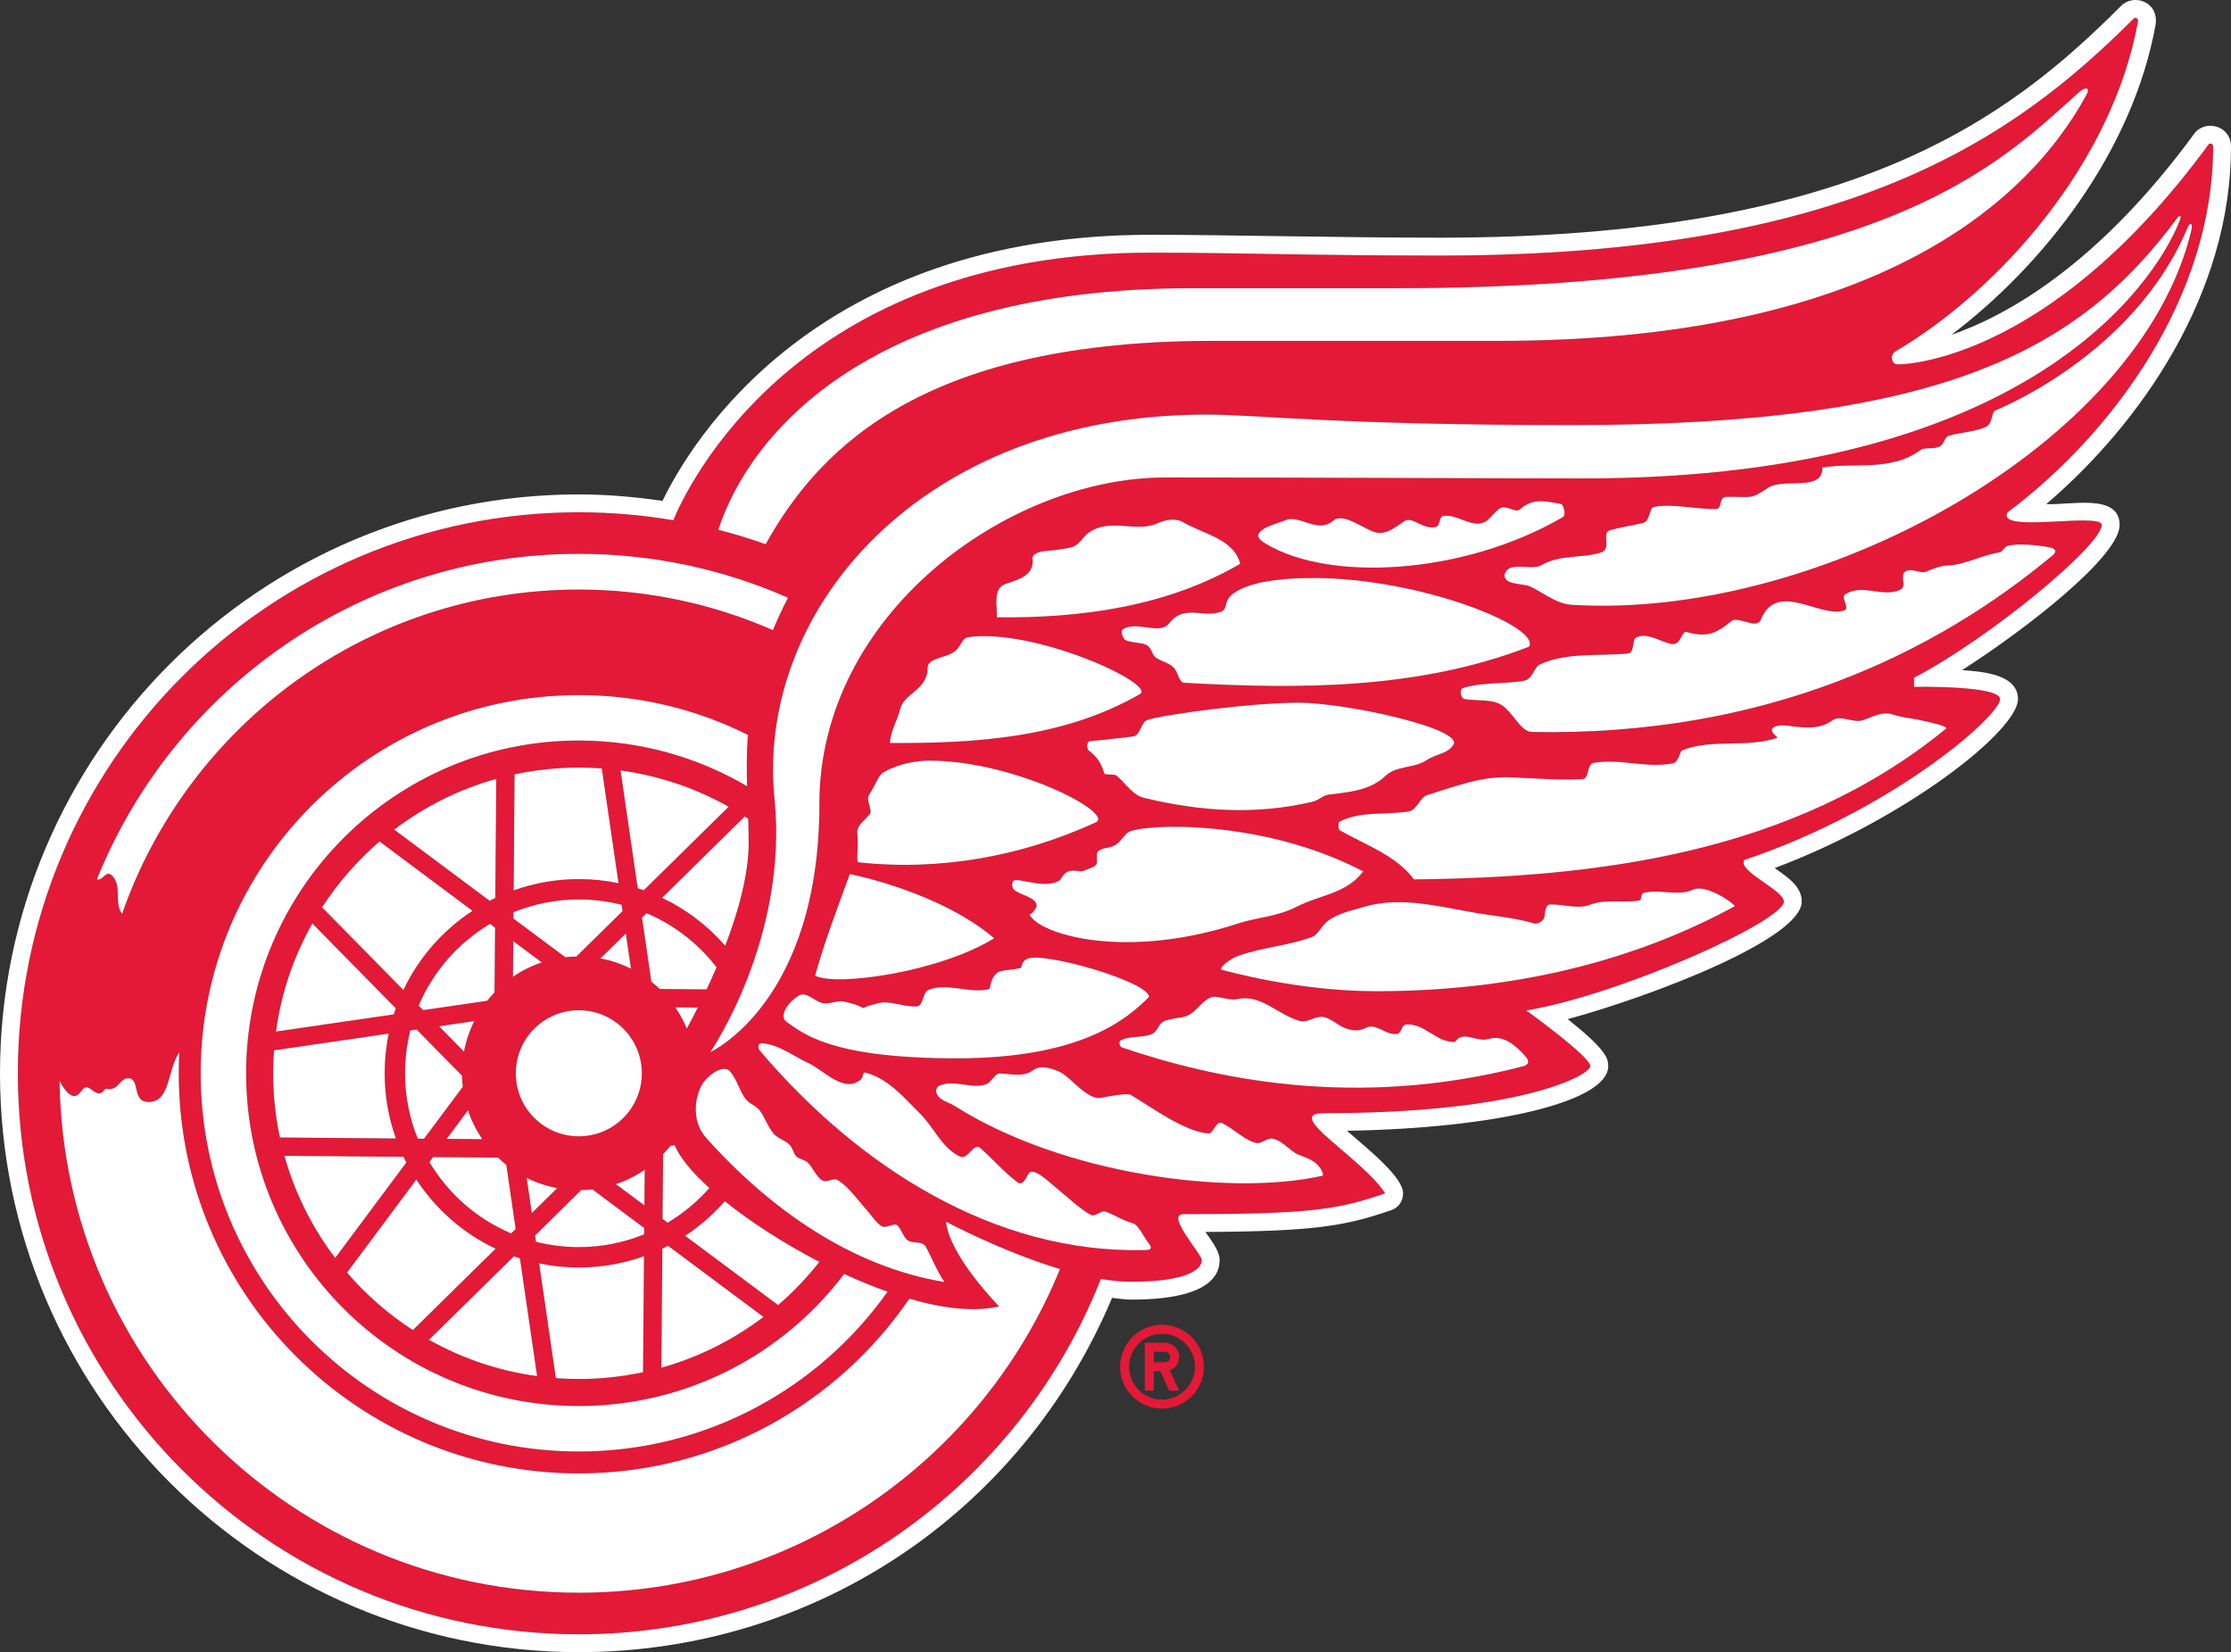 <?xml version="1.0" encoding="UTF-8"?><svg id="b" xmlns="http://www.w3.org/2000/svg" viewBox="0 0 239.93 177.661"><rect x="0" y="0" width="239.93" height="177.661" fill="#333333" stroke="none"/><defs><style>.d{fill:#e31937;}.e{fill:#fff;}</style></defs><g id="c"><g><g><path class="d" d="M215.909,55.09c11.33-8.487,22.098-23.145,22.098-39.323,0-.34-.337-.393-.478-.251-17.509,23.903-33.432,23.669-33.432,23.669-.695,0-.857-.978-.306-1.361,11.302-6.649,23.427-20.364,26.149-35.585,.04-.204-.267-.451-.479-.238-12.861,12.859-30.533,25.481-74.619,25.481-14.116,0-21.486-.312-31.064-.312-38.228,0-49.983,25.409-51.371,28.774-3.304-.56-6.7-.857-10.16-.857C28.932,55.086,1.921,82.094,1.921,115.414c0,33.315,27.011,60.325,60.327,60.325,25.51,0,47.322-15.836,56.145-38.211,1.125,.193,2.216,.303,3.23,.303,6.149,0,7.624-1.372,7.624-2.326,0-.646-3.932-4.942-1.98-4.942,13.632,0,16.697-.509,21.7-2.238-2.397-3.758-11.097-8.622-6.619-8.622,21.602,0,28.686-4.171,28.686-5.054,0-1.033-6.89-5.993-6.89-5.993,9.953-1.642,27.698-9.578,27.698-11.711,0-1.234-5.062-3.306-4.248-4.477,15.775-5.248,27.499-15.443,27.499-17.297,0-1.486-9.249-1.312-9.249-1.312v-.983c8.003-4.158,20.183-14.213,20.183-16.425,0-1.408-11.432,.954-10.118-1.361Zm19.763-30.345c-5.437,22.971-39.943,41.934-66.621,40.292-1.634-.102-2.891-1.184-4.415-1.936-.65-.323-1.761-.226-2.427-.6-.735-.414-.39-1.355,.509-1.52,1.057-.193,2.25,.247,3.066-.221,2.07-1.174,4.337-.696,6.39-1.351,1.208-.384,.028-2.091,.934-2.375,1.166-.371,2.445-.503,3.664-.829,.592-.158,.69-1.568,.991-1.657,1.672-.485,4.561,.225,6.799,.184,.704-.015,.233-1.301,1.103-1.312,2.812-.026,2.559,.319,4.443-.945,1.73-1.162,5.939,.469,5.885-2.201,3.544-.586,7.335,.463,10.527-1.875,.518-.38,1.473-.007,2.181-.456,.417-.263,.39-.931,.89-1.087,1.331-.403,2.742-.387,3.988-.959,.722-.333,.6-1.584,.978-1.757,0,0,14.907-5.854,20.692-19.636,.19-.516,.612-.685,.423,.238ZM93.492,85.422c.593-.885,.997-2.078,1.511-2.37,0,0,2.015-1.259,4.976-1.259,9.111,0,20.066,5.702,17.832,6.653-8.027,3.683-16.836,5.228-25.512,4.278-.251-.024,.062-1.876-.099-3.082-.115-.833,.69-1.314,1.344-2.104,.354-.426-.49-1.458-.052-2.116Zm29.047-10.754c-8.157,4.686-17.632,5.279-26.836,5.229,.098-1.397,.793-2.372,1.115-3.678,.404-1.657,2.969-2.075,2.937-4.379-.016-1.261,2.473-1.016,3.262-2.125,.312-.442,.627-1.121,1.052-1.193,7.233-1.045,20.605,5.175,18.471,6.146Zm-14.414-11.866c1.384-.488,3.132-.88,2.922-2.758-.049-.44,.677-.701,1.06-.755,1.062-.132,2.103-.174,3.141-.445,.831-.216,1.172-1.086,1.819-1.553,2.26-1.627,5.084-.025,7.275-.968,1.008-.436,2.037-.671,2.914-.157,2.211,1.292,5.451,1.792,6.118,4.463-7.869,4.601-17.196,5.863-26.17,5.753,.041-1.32-.434-3.107,.921-3.58Zm-1.208,38.089c-5.808,3.612-16.96,5.224-19.264,4.024,1.04-3.714,2.411-7.311,3.736-10.926,0,0,9.56,1.835,15.527,6.901Zm-18.43,6.974c.877,.149,1.567-.34,2.283-.166,.962,.232,1.352,.324,2.094,.704,.479-.302,1.204-.407,1.442-.486,1.346-.429,2.896,.41,4.307,.304,.692-.053,.648-1.506,1.175-1.748,1.944-.888,4.497,.41,6.555-.103,.241-.064,.06-1.141,.962-1.801,.38-.279,1.991-.303,2.515-.508,.064-.212,.118-.691,.599-.929,1.558-.907,13.156,2.435,13.156,4.067-2.492,2.53-7.51,6.607-20.7,6.607-13.54,0-16.474-2.688-18.245-3.889-.989-.668,.259-2.311,1.351-2.891,.777-.41,1.69,.695,2.509,.838Zm22.235-9.524c.289-.037,.741-.706,.758-.902,.075-.956-1.819-1.156-2.474-1.804-.164-.165-.299-.986,.223-.995,1.006-.016,3.134,.851,4.603,.103,.391-.199,.414-.763,1.018-1.018,.606-.255,1.414,.089,1.8-.121,.379-.205,.981-.273,1.257-.659,.208-.291-.12-1.077,.178-1.376,.498-.497,1.194-.261,1.947-.75,.487-.314,.935-1.11,1.323-1.334,1.557-.903,14.321-1.493,25.25,4.217-1.786,2.417-4.719,2.537-7.154,3.805-1.97,1.024-4.087,1.127-6.135,1.744-12.265,4.066-21.588,1.23-22.593-.91Zm30.416-12.119c-6.191,1.435-12.034,1.038-18.084-.417-1.251-.303-1.964-1.529-2.96-2.39-.23-.194-1.268-.092-1.31-.208-.418-1.235-.729-1.734-1.726-2.536-.16-.13-.284-.936,.218-.978,1.54-.132,3.048-.315,4.579-.502,.79-.1,.83-1.48,1.505-1.76,1.63-.573,11.142-1.866,16.288-1.866,5.185,0,17.952,2.839,16.632,4.557-.598,.949-1.879,.958-2.881,1.634-1.321,.891-3.22,.549-4.408,1.687-1.684,1.601-3.941,1.73-6.113,2.012-.593,.075-1.077,.612-1.74,.768Zm-13.796-12.8c-.517-.028-.638-.997-.99-1.483-.46-.634-1.486-.812-2.033-1.214-.449-.327-.402-.886-.88-1.276-.451-.375-1.65-.28-2.376-.6-.273-.117-.624-1-.275-1.201,1.552-.904,3.942,.669,4.93-.607,1.631-2.113,3.731-.539,5.627-1.272,.582-.222,.448-.979,.715-1.302,0,0,.833-2.312,9.136-2.312,11.633,0,24.578,5.281,23.239,7.391-11.829,4.584-24.623,4.585-37.092,3.877Zm10.989-17.512c1.429-.556,3.41,1.505,5.042,.086,.938-.817,2.744,.476,4.12,1.1,1.426,.643,2.414-.325,3.596-1.087,.772-.5,1.965,.987,3.327,.664,.467-.108,.353-1.145,.817-1.196,1.588-.185,2.984,1.309,4.421,.671,.527-.237,1.092-1.143,1.66-1.483,.7-.425,1.646,.561,2.154,.104,1.498-1.347,3.003-.787,4.392-.576,.292,.045,.581,1.194,.228,1.414-10.66,6.196-25.097,7.028-32.006,2.842-2.224-1.29,1.033-2.067,2.249-2.537ZM234.107,23.506c.169-.314,.608-.453,.301,.225-1.727,4.525-13.874,27.717-64.072,27.717-9.464,0-28.559-.101-45.01-.101-17.014,0-37.203,14.769-37.203,35.062,0,21.411-11.733,26.727-11.733,26.727,0,0,8.41-12.214,6.903-27.253-2.031-20.18,15.681-41.301,46.438-41.301,5.729,0,13.824,1.13,39.403,1.13,39.817,0,54.495-8.072,64.973-22.205ZM73.681,132.887c1.589-1.042,3.022-2.295,4.274-3.715,2.789,2.249,6.364,4.559,10.161,6.521-1.328,1.687-2.811,3.247-4.436,4.644l-10-7.451Zm8.422,8.726c-3.242,2.461-6.956,4.336-10.979,5.46l.106-12.803c.205-.101,.407-.204,.608-.309l10.265,7.651Zm-10.305-10.133l-.543-.403,.058-6.966c.276-.286,.541-.585,.786-.899l.457-.065c.546,1.323,1.877,2.919,3.73,4.603-1.287,1.464-2.802,2.728-4.488,3.73Zm.829-23.154l2.418,.022c-.482,.955-.897,1.727-1.184,2.256-.337-.805-.749-1.568-1.234-2.278Zm-1.678-1.978c-.289-.278-.591-.539-.901-.787l-1.005-6.891,.484-.478c2.987,1.265,5.58,3.286,7.53,5.823-.357,.835-.715,1.635-1.062,2.373l-5.046-.041Zm-8.701,27.757c-1.592,0-3.134-.2-4.607-.573l-.098-.675,4.964-4.884c.405-.007,.8-.034,1.194-.079l5.58,4.162-.004,.676c-2.171,.882-4.542,1.373-7.029,1.373Zm7.011,.982l-.103,12.471c-2.229,.476-4.538,.73-6.907,.73-.832,0-1.653-.033-2.47-.093l-1.795-12.338c1.375,.289,2.802,.44,4.265,.44,2.461,0,4.816-.43,7.011-1.209Zm-7.011-38.367c1.59,0,3.131,.202,4.606,.576l.099,.674-4.966,4.883c-.401,.008-.801,.035-1.193,.079l-5.579-4.16,.002-.678c2.174-.88,4.544-1.374,7.031-1.374Zm-7.01-.98l.103-12.47c2.228-.479,4.535-.73,6.906-.73,.83,0,1.655,.031,2.471,.089l1.799,12.34c-1.38-.287-2.806-.439-4.27-.439-2.459,0-4.817,.428-7.01,1.209Zm.232,19.674c0-3.743,3.033-6.779,6.777-6.779s6.778,3.036,6.778,6.779c0,3.744-3.034,6.777-6.778,6.777s-6.777-3.033-6.777-6.777Zm4.45,12.347l-2.728,2.685-.555-3.787c1.02,.511,2.124,.886,3.282,1.102Zm4.654-24.696l2.731-2.684,.553,3.786c-1.022-.512-2.125-.888-3.283-1.103Zm4.009-7.554l-1.848-12.665c4.175,.569,8.099,1.923,11.622,3.907l-9.128,8.977c-.214-.076-.432-.148-.646-.22Zm-10.32,7.983c-1.111,.372-2.153,.891-3.103,1.541l.033-3.826,3.069,2.285Zm-2.809,28.662l-.486,.476c-3.683-1.556-6.76-4.266-8.785-7.669l.4-.539,6.967,.056c.286,.276,.585,.536,.899,.786l1.005,6.891Zm-5.128-12.759c.376,1.111,.895,2.156,1.544,3.103l-3.831-.033,2.287-3.069Zm-.428-6.311l-2.685-2.732,3.788-.551c-.512,1.023-.887,2.123-1.103,3.283Zm-4.395-4.467l-.478-.486c1.56-3.684,4.268-6.759,7.673-8.787l.542,.404-.058,6.963c-.277,.287-.542,.589-.788,.901l-6.891,1.005Zm4.183,7.053c.009,.403,.036,.801,.08,1.192l-4.163,5.583-.677-.007c-.88-2.172-1.37-4.54-1.37-7.027,0-1.59,.2-3.133,.573-4.609l.672-.096,4.885,4.964Zm3.578-19.115c-.204,.098-.406,.205-.609,.307l-10.26-7.651c3.239-2.463,6.953-4.336,10.976-5.46l-.106,12.805Zm-2.454,1.387c-3.191,2.093-5.778,5.037-7.432,8.513l-8.744-8.889c1.714-2.648,3.8-5.032,6.18-7.08l9.996,7.456Zm-8.248,10.486c-.073,.218-.149,.433-.217,.648l-12.666,1.845c.568-4.173,1.922-8.099,3.908-11.622l8.975,9.129Zm-.761,2.714c-.287,1.38-.435,2.806-.435,4.269,0,2.459,.424,4.818,1.207,7.008l-12.473-.103c-.474-2.226-.728-4.535-.728-6.904,0-.83,.031-1.655,.094-2.471l12.335-1.799Zm1.587,13.25c.1,.206,.204,.408,.31,.611l-7.649,10.261c-2.465-3.239-4.338-6.953-5.461-10.98l12.801,.108Zm1.385,2.452c2.098,3.195,5.043,5.782,8.519,7.433l-8.893,8.745c-2.643-1.714-5.03-3.797-7.078-6.177l7.452-10.001Zm10.492,8.248c.216,.078,.43,.149,.648,.221l1.847,12.664c-4.175-.568-8.1-1.923-11.624-3.905l9.129-8.979Zm10.968-7.762c1.11-.373,2.15-.894,3.101-1.539l-.032,3.825-3.069-2.286Zm4.968-30.787l8.892-8.744c.127,.081,.248,.168,.37,.251,.029,.859,.051,1.711,.051,2.561,0,3.459-1.143,7.5-2.521,11.09-1.875-2.154-4.183-3.919-6.792-5.158Zm9.14-12.003c-5.309-3.117-11.491-4.911-18.094-4.911-19.76,0-35.779,16.02-35.779,35.782,0,19.759,16.02,35.779,35.779,35.779,11.653,0,22.003-5.569,28.536-14.196,1.555,.716,3.123,1.36,4.669,1.903-7.367,10.396-19.493,17.185-33.205,17.185-22.461,0-40.669-18.209-40.669-40.671s18.208-40.671,40.669-40.671c6.533,0,12.708,1.543,18.18,4.282-.142,1.92-.137,3.745-.086,5.518Zm-4.387,37.834c-1.379-1.537-1.429-3.812-.53-5.603,.554-1.095,2.35-2.392,3.07-1.579,.72,.806,1.062,2.14,1.649,2.934,.467,.634,1.186,.714,1.676,1.438,.49,.725,.959,2.037,1.597,2.556,.468,.383,1.105,.552,1.53,1.026,.328,.362,.394,.913,.704,1.213,.31,.289,.856,.333,1.201,.637,.595,.53,1.02,1.802,1.755,1.997,.411,.107,1.079-.329,1.422-.125,.633,.374,1.164,.89,1.659,1.453,.538,.6,1.033,1.251,1.572,1.85,.485,.543,.957,1.331,1.581,1.697,.439,.255,1.29-.401,1.643-.114,.458,.376,.68,1.349,1.15,1.632,.643,.379,1.576,.027,1.938,.683,.452,.821,1.241,2.708,1.994,3.791-10.062-1.655-18.849-7.927-25.612-15.485ZM128.222,30.991h21.976c52.067,0,64.817-13.387,73.368-21.055,.743-.662,1.224-.506,.832,.244-6.771,12.44-23.957,26.475-63.216,26.475h-30.731c-30.253,0-41.965,10.799-48.107,21.865-1.666-.59-3.365-1.11-5.096-1.552,3.399-10.396,16.412-25.978,50.975-25.978ZM62.248,59.557c8.006,0,15.619,1.688,22.501,4.724-.624,1.199-1.161,2.358-1.627,3.48-6.389-2.802-13.45-4.362-20.874-4.362-22.723,0-42.037,14.571-49.122,34.876-.928-1.283,.102-3.147-1.191-4.215-.539-.449-1.048,.784-1.509,.482,8.271-20.507,28.355-34.984,51.822-34.984Zm0,111.712c-30.576,0-55.414-24.571-55.846-55.048,.264,.513,.913,1.636,1.585,1.636,.651,0,.81-.941,1.304-.941,.44,0,.823,.651,1.374,.651,.434,0,.534-.495,.763-.495,.082,0,.19,.044,.316,.044,1.057,0,1.178-1.168,2.029-1.168,1.371,0,.333,2.548,2.204,2.548,2.36,0,1.976-3.331,3.306-5.35-.039,.751-.059,1.506-.059,2.268,0,23.762,19.263,43.024,43.024,43.024,14.768,0,27.797-7.445,35.543-18.783,3.639,1.053,7.033,1.45,9.657,.824,0,0-5.318-5.371-5.707-9.104,0,0,5.989,3.198,12.254,5.09-8.312,20.412-28.349,34.803-51.747,34.803Zm60.766-36.842c-16.109,.376-30.773-9.005-41.346-21.508-.148-.177-.168-.77,.226-.741,1.858,.127,3.307,1.334,4.959,2.096,1.796,.824,3.833,3.298,5.686,1.848,.38-.295,.155-.882,.562-.776,2.421,.644,4.105,2.677,5.866,4.429,1.509,1.509,2.301,3.635,4.263,4.589,.855,.41,1.496-1.524,2.163-.94,1.474,1.286,2.493,2.554,4.064,3.732,.654,.489,1.047-.995,1.312-1.117,.688-.322,2.283,1.277,3.082,1.919,1.005,.8,2.091,1.879,3.354,2.633,.627,.371,1.178-.526,1.762-.289,.938,.388,1.835,.954,2.86,1.24,.633,.177,1.196,1.525,1.699,2.141,.627,.776-.14,.734-.513,.745Zm18.397-9.428c.675,.514,1.022,1.369,.799,1.438-9.992,2.236-27.933-.15-39.552-7.518-.747-.457-1.883-.629-1.992-1.645-.014-.118,.208-.457,.257-.479,1.617-.81,3.448,.34,5.103-.191,.58-.184,.993-1.183,1.469-1.173,1.209,.016,2.522,.457,3.632-.366,.817-.61,2.014-.184,2.867,.214,1.136,.532,2.972,3.058,4.412,2.768,.397-.076,2.796-.558,3.197-.317,2.239,1.343,5.872,4.007,8.387,4.152,.487,.029,.816-1.446,1.442-1.118,1.515,.8,2.501,1.922,3.749,2.158,.41,.075,1.14-.56,1.608-.49,.919,.138,1.454,.818,2.465,1.528,.432,.302,1.461,.504,2.158,1.038Zm22.436-10.348c-18.315,4.75-33.644,1.218-43.117-1.991-.436-.123-.371-.689-.249-.757,1.017-.575,2.301-.256,3.388-.705,.579-.239,.705-1.019,1.211-1.328,.668-.404,2.156-.355,2.796-.742,.936-.558,1.2-1.228,2.128-1.777,.848-.502,1.902,.331,3.129,.072,2.476-.526,4.266,1.67,6.579,2.343,.928,.271,1.742-.546,2.559-.417,.934,.147,1.651,1.005,2.615,1.289,.746,.218,1.295,.246,2.069-.133,1.085-.525,2.157,.937,3.368,.653,.412-.097,.403-.954,.888-.994,1.96-.156,3.244,1.916,5.168,1.878,.2-.001,.359-.388,.594-.476,1.022-.393,1.972,.508,3.199,.143,1.507-.448,2.889,.737,3.896,1.902,.456,.53,.338,.866-.221,1.04Zm-15.843-8.06c-8.639,0-16.556-2.298-16.556-2.298-.554-.142,.925-1.231,1.7-1.505,2.565-.913,5.368-1.086,7.943-2.024,.54-.193,.974-1.013,1.374-1.427,1.052-1.068,2.872-1.412,4.247-1.824,4.208-1.257,8.639,.168,13.112,.827,1.787,.262,3.467,.451,5.225,.974,.227,.066,.972-.23,1.047-.73,.089-.587,.098-1.308,.638-1.325,1.418-.036,2.964,.534,4.257,.032,1.648-.644,3.475-.194,5.229-.443,.469-.065,.113-.731,.58-.843,1.791-.424,3.67,.408,5.288-.343,1.228-.572,3.959,1.107,4.49,1.779-9.273,5.059-21.949,9.149-38.574,9.149Zm58.605-29.134c1.041,.241,2.979,.644,2.657,.908-16.372,13.424-37.533,15.993-57.199,16.2-1.932-2.581-5.174-3.685-7.993-5.281-.172-.091-.162-.865-.007-.943,2.308-1.139,4.881-.696,7.407-1.08,.936-.144,1.195-1.524,2.066-1.788,2.924-.896,5.783-2.021,8.88-1.891,2.604,.107,5.147,.327,7.757,.199,.772-.037,.447-1.601,1.184-1.736,2.905-.533,5.647,.617,8.577,.029,.588-.118,.728-1.292,.972-1.39,3.191-1.293,6.903-.205,10.269-1.361-.342-.309-.866-.769-.504-1.058,.569-.441,1.566-.214,2.204-.149,1.339,.138,2.865,.312,4.169-.648,.868-.644,2.263,.319,3.285-.017,1.075-.351,2.085-.997,3.182-.635,1.236,.405,2.072,.405,3.095,.641Zm14.142-17.746c-12.515,10.439-30.763,19.487-56.017,18.999-1.236-.049-2.033-2.172-3.295-2.925-1.033-.612-2.552-.404-3.892-.604-.515-.074-.59-1.07-.255-1.177,2.088-.679,4.32-.419,6.555-.789,1.014-.167,1.077-1.47,1.806-1.793,2.937-1.305,6.217-.846,9.406-1.149,.793-.075,.396-1.502,.935-1.745,1.177-.523,2.403,.4,3.685,.709,1.122,.272,1.134-1.441,1.707-1.276,2.282,.64,3.234,.113,4.856-1.205,.299-.249,1.005-.018,1.51,.112,.517,.135,1.342,.438,1.613-.23,1.731-4.268,6.308-.159,8.954-.986,.691-.219-.413-1.393,.125-1.739,1.84-1.2,4.035,.388,5.919-.497,.714-.337,.028-1.4,.42-1.843,.615-.685,1.687,.233,2.469-.142,.584-.278,1.556-.6,2.003-.611,2.16-.066,3.658-1.081,5.78-1.42,.331-.056,.542-.628,.89-.709,1.649-.387,4.624,.145,4.826,.267,.236,.145,.493,.324,0,.754Z"/><path class="d" d="M124.968,142.459c-2.488,0-4.508,2.022-4.508,4.511,0,2.486,2.02,4.503,4.508,4.503,2.489,0,4.506-2.017,4.506-4.503,0-2.489-2.017-4.511-4.506-4.511Zm0,8.049c-1.957,0-3.541-1.586-3.541-3.538,0-1.958,1.584-3.543,3.541-3.543,1.953,0,3.54,1.585,3.54,3.543,0,1.952-1.587,3.538-3.54,3.538Z"/><path class="d" d="M126.816,145.924c0-.848-.685-1.529-1.527-1.529l-2.174-.001v5.147h.97v-2.087h.691l.976,2.087h1.068l-1.018-2.181c.592-.211,1.014-.773,1.014-1.437Zm-1.527,.559h-1.204v-1.124h1.204c.31,0,.565,.253,.565,.565,0,.308-.255,.559-.565,.559Z"/></g><g><path class="e" d="M220.065,54.205c10.087-8.619,19.864-22.52,19.864-38.438,0-2.304-2.812-2.952-3.954-1.386-10.389,14.185-20.194,19.573-26.113,21.625,9.846-7.454,19.5-19.625,21.973-33.428,.273-2.519-2.469-3.251-3.734-1.936-12.055,12.054-28.652,24.917-73.258,24.917-10.777,0-23.096-.313-31.064-.313-36.21,0-49.527,22.398-52.529,28.615-2.984-.431-6.001-.696-9.002-.696C27.924,53.165,0,81.089,0,115.414c0,34.322,27.924,62.247,62.248,62.247,25.262,0,47.592-14.916,57.347-38.096,.686,.07,1.416,.188,2.028,.188,7.889,0,9.542-2.307,9.542-4.248,0-1.039-1.033-2.298-1.54-3.03,11.572-.062,14.966-.605,19.971-2.334,.815-.255,1.297-1.012,1.297-1.816,0-1.707-3.501-4.533-6.037-6.728,16.182-.273,28.098-3.164,28.098-6.948,0-.738-.069-1.672-4.363-5.055,9.129-2.481,25.172-8.641,25.172-12.649,0-1.553-1.343-2.506-2.905-3.598,14.214-5.354,26.161-14.792,26.161-18.176,0-2.728-4.018-2.959-6.011-3.113,7.083-4.536,16.944-12.268,16.944-15.607,0-3.458-5.419-2.096-7.886-2.246Zm-14.221,18.671v.983s9.249-.174,9.249,1.312c0,1.853-11.724,12.049-27.499,17.297-.814,1.171,4.248,3.242,4.248,4.477,0,2.133-17.745,10.069-27.698,11.711,0,0,6.89,4.96,6.89,5.993,0,.883-7.084,5.054-28.686,5.054-4.478,0,4.222,4.864,6.619,8.622-5.003,1.73-8.068,2.238-21.7,2.238-1.952,0,1.98,4.296,1.98,4.942,0,.954-1.476,2.326-7.624,2.326-1.015,0-2.105-.109-3.23-.303-8.822,22.375-30.635,38.211-56.145,38.211-33.316,0-60.327-27.01-60.327-60.325,0-33.32,27.011-60.328,60.327-60.328,3.46,0,6.856,.297,10.16,.857,1.388-3.365,13.143-28.774,51.371-28.774,9.577,0,16.947,.312,31.064,.312,44.086,0,61.758-12.622,74.619-25.481,.212-.213,.519,.034,.479,.238-2.723,15.221-14.848,28.936-26.149,35.585-.551,.384-.39,1.361,.306,1.361,0,0,15.923,.234,33.432-23.669,.142-.142,.478-.089,.478,.251,0,16.179-10.768,30.836-22.098,39.323-1.313,2.315,10.118-.047,10.118,1.361,0,2.212-12.18,12.267-20.183,16.425Z"/><path class="e" d="M77.058,104.017c-1.95-2.537-4.543-4.559-7.53-5.823l-.484,.478,1.005,6.891c.311,.248,.612,.509,.901,.787l5.046,.041c.348-.738,.705-1.538,1.062-2.373Z"/><path class="e" d="M55.215,98.772l5.579,4.16c.393-.044,.792-.071,1.193-.079l4.966-4.883-.099-.674c-1.476-.374-3.017-.576-4.606-.576-2.487,0-4.857,.494-7.031,1.374l-.002,.678Z"/><path class="e" d="M67.306,100.381l-2.731,2.684c1.158,.215,2.262,.591,3.283,1.103l-.553-3.786Z"/><path class="e" d="M69.336,125.794c-.951,.645-1.991,1.166-3.101,1.539l3.069,2.286,.032-3.825Z"/><path class="e" d="M44.4,143.025l8.893-8.745c-3.476-1.65-6.421-4.237-8.519-7.433l-7.452,10.001c2.048,2.38,4.436,4.463,7.078,6.177Z"/><path class="e" d="M72.627,108.326c.485,.71,.898,1.474,1.234,2.278,.286-.529,.701-1.301,1.184-2.256l-2.418-.022Z"/><path class="e" d="M55.915,135.316c-.219-.071-.433-.143-.648-.221l-9.129,8.979c3.524,1.982,7.449,3.337,11.624,3.905l-1.847-12.664Z"/><path class="e" d="M72.556,123.148l-.457,.065c-.245,.314-.51,.613-.786,.899l-.058,6.966,.543,.403c1.687-1.003,3.201-2.267,4.488-3.73-1.853-1.684-3.185-3.279-3.73-4.603Z"/><path class="e" d="M55.161,105.035c.949-.65,1.991-1.169,3.103-1.541l-3.069-2.285-.033,3.826Z"/><path class="e" d="M43.699,125.006c-.105-.203-.21-.405-.31-.611l-12.801-.108c1.123,4.027,2.996,7.741,5.461,10.98l7.649-10.261Z"/><path class="e" d="M69.281,132.057l-5.58-4.162c-.395,.045-.789,.072-1.194,.079l-4.964,4.884,.098,.675c1.474,.373,3.016,.573,4.607,.573,2.487,0,4.858-.491,7.029-1.373l.004-.676Z"/><path class="e" d="M57.193,130.446l2.728-2.685c-1.158-.216-2.263-.591-3.282-1.102l.555,3.787Z"/><path class="e" d="M71.23,134.271l-.106,12.803c4.024-1.124,7.737-2.999,10.979-5.46l-10.265-7.651c-.201,.104-.403,.208-.608,.309Z"/><path class="e" d="M51.871,122.5c-.649-.946-1.168-1.991-1.544-3.103l-2.287,3.069,3.831,.033Z"/><path class="e" d="M53.551,124.48l-6.967-.056-.4,.539c2.025,3.403,5.103,6.113,8.785,7.669l.486-.476-1.005-6.891c-.315-.25-.613-.51-.899-.786Z"/><path class="e" d="M53.184,106.714l.058-6.963-.542-.404c-3.404,2.028-6.112,5.104-7.673,8.787l.478,.486,6.891-1.005c.246-.312,.511-.614,.788-.901Z"/><path class="e" d="M47.215,110.355l2.685,2.732c.217-1.16,.592-2.26,1.103-3.283l-3.788,.551Z"/><path class="e" d="M44.131,110.805c-.373,1.477-.573,3.02-.573,4.609,0,2.487,.49,4.856,1.37,7.027l.677,.007,4.163-5.583c-.044-.392-.071-.789-.08-1.192l-4.885-4.964-.672,.096Z"/><path class="e" d="M57.983,135.857l1.795,12.338c.816,.06,1.638,.093,2.47,.093,2.369,0,4.678-.253,6.907-.73l.103-12.471c-2.194,.779-4.55,1.209-7.011,1.209-1.463,0-2.89-.15-4.265-.44Z"/><path class="e" d="M80.515,90.614c0-.851-.021-1.702-.051-2.561-.122-.083-.243-.17-.37-.251l-8.892,8.744c2.609,1.239,4.917,3.004,6.792,5.158,1.377-3.59,2.521-7.631,2.521-11.09Z"/><path class="e" d="M52.656,96.864c.203-.101,.405-.209,.609-.307l.106-12.805c-4.022,1.124-7.736,2.997-10.976,5.46l10.26,7.651Z"/><path class="e" d="M66.518,94.97l-1.799-12.34c-.815-.058-1.641-.089-2.471-.089-2.371,0-4.678,.251-6.906,.73l-.103,12.47c2.192-.781,4.551-1.209,7.01-1.209,1.464,0,2.89,.151,4.27,.439Z"/><path class="e" d="M88.116,135.693c-3.797-1.963-7.372-4.272-10.161-6.521-1.252,1.42-2.686,2.673-4.274,3.715l10,7.451c1.625-1.397,3.107-2.958,4.436-4.644Z"/><path class="e" d="M78.358,86.753c-3.524-1.984-7.447-3.338-11.622-3.907l1.848,12.665c.215,.071,.433,.144,.646,.22l9.128-8.977Z"/><path class="e" d="M29.374,115.414c0,2.369,.254,4.679,.728,6.904l12.473,.103c-.783-2.189-1.207-4.549-1.207-7.008,0-1.464,.148-2.89,.435-4.269l-12.335,1.799c-.062,.815-.094,1.641-.094,2.471Z"/><path class="e" d="M29.681,110.924l12.666-1.845c.067-.216,.143-.431,.217-.648l-8.975-9.129c-1.986,3.523-3.34,7.449-3.908,11.622Z"/><path class="e" d="M34.636,97.568l8.744,8.889c1.653-3.476,4.24-6.42,7.432-8.513l-9.996-7.456c-2.38,2.048-4.466,4.432-6.18,7.08Z"/><path class="e" d="M69.026,115.414c0-3.743-3.034-6.779-6.778-6.779s-6.777,3.036-6.777,6.779c0,3.744,3.033,6.777,6.777,6.777s6.778-3.033,6.778-6.777Z"/><path class="e" d="M62.248,74.743c-22.461,0-40.669,18.209-40.669,40.671s18.208,40.671,40.669,40.671c13.712,0,25.838-6.788,33.205-17.185-1.546-.543-3.114-1.188-4.669-1.903-6.533,8.627-16.883,14.196-28.536,14.196-19.76,0-35.779-16.02-35.779-35.779,0-19.763,16.02-35.782,35.779-35.782,6.603,0,12.785,1.794,18.094,4.911-.051-1.772-.056-3.598,.086-5.518-5.472-2.739-11.646-4.282-18.18-4.282Z"/><path class="e" d="M107.448,140.48c-2.624,.626-6.019,.229-9.657-.824-7.746,11.338-20.775,18.783-35.543,18.783-23.762,0-43.024-19.263-43.024-43.024,0-.763,.02-1.518,.059-2.268-1.33,2.018-.945,5.35-3.306,5.35-1.871,0-.833-2.548-2.204-2.548-.852,0-.973,1.168-2.029,1.168-.126,0-.233-.044-.316-.044-.229,0-.329,.495-.763,.495-.551,0-.934-.651-1.374-.651-.494,0-.652,.941-1.304,.941-.672,0-1.321-1.123-1.585-1.636,.432,30.476,25.27,55.048,55.846,55.048,23.398,0,43.436-14.391,51.747-34.803-6.265-1.892-12.254-5.09-12.254-5.09,.389,3.732,5.707,9.104,5.707,9.104Z"/><path class="e" d="M11.935,94.059c1.293,1.067,.264,2.932,1.191,4.215,7.085-20.305,26.399-34.876,49.122-34.876,7.424,0,14.485,1.561,20.874,4.362,.466-1.122,1.003-2.28,1.627-3.48-6.882-3.035-14.495-4.724-22.501-4.724-23.468,0-43.552,14.477-51.822,34.984,.461,.302,.97-.932,1.509-.482Z"/><path class="e" d="M130.45,36.655h30.731c39.259,0,56.444-14.035,63.216-26.475,.392-.75-.089-.906-.832-.244-8.551,7.668-21.301,21.055-73.368,21.055h-21.976c-34.562,0-47.575,15.582-50.975,25.978,1.73,.441,3.43,.962,5.096,1.552,6.143-11.066,17.855-21.865,48.107-21.865Z"/><path class="e" d="M129.731,44.581c-30.758,0-48.47,21.121-46.438,41.301,1.507,15.039-6.903,27.253-6.903,27.253,0,0,11.733-5.315,11.733-26.727,0-20.293,20.189-35.062,37.203-35.062,16.451,0,35.546,.101,45.01,.101,50.198,0,62.346-23.191,64.072-27.717,.308-.678-.132-.538-.301-.225-10.478,14.133-25.155,22.205-64.973,22.205-25.579,0-33.674-1.13-39.403-1.13Z"/><path class="e" d="M141.195,62.153c-8.303,0-9.136,2.312-9.136,2.312-.267,.323-.133,1.08-.715,1.302-1.895,.733-3.996-.841-5.627,1.272-.987,1.276-3.378-.297-4.93,.607-.349,.201,.003,1.084,.275,1.201,.726,.319,1.925,.225,2.376,.6,.478,.391,.431,.949,.88,1.276,.547,.402,1.573,.58,2.033,1.214,.353,.486,.474,1.455,.99,1.483,12.469,.708,25.263,.707,37.092-3.877,1.339-2.109-11.607-7.391-23.239-7.391Z"/><path class="e" d="M92.2,89.643c.161,1.206-.152,3.058,.099,3.082,8.676,.949,17.484-.596,25.512-4.278,2.234-.951-8.721-6.653-17.832-6.653-2.961,0-4.976,1.259-4.976,1.259-.514,.292-.918,1.485-1.511,2.37-.439,.658,.405,1.69,.052,2.116-.653,.79-1.459,1.272-1.344,2.104Z"/><path class="e" d="M104.068,68.523c-.425,.072-.739,.751-1.052,1.193-.789,1.109-3.277,.864-3.262,2.125,.032,2.304-2.532,2.722-2.937,4.379-.322,1.306-1.018,2.28-1.115,3.678,9.204,.05,18.679-.544,26.836-5.229,2.135-.971-11.237-7.19-18.471-6.146Z"/><path class="e" d="M133.374,60.629c-.667-2.671-3.907-3.171-6.118-4.463-.877-.514-1.906-.279-2.914,.157-2.191,.942-5.016-.659-7.275,.968-.648,.467-.988,1.337-1.819,1.553-1.038,.271-2.079,.313-3.141,.445-.383,.054-1.108,.315-1.06,.755,.21,1.878-1.538,2.269-2.922,2.758-1.355,.473-.88,2.26-.921,3.58,8.974,.11,18.301-1.152,26.17-5.753Z"/><path class="e" d="M87.653,104.915c2.304,1.199,13.456-.412,19.264-4.024-5.968-5.066-15.527-6.901-15.527-6.901-1.325,3.614-2.696,7.212-3.736,10.926Z"/><path class="e" d="M85.978,107.026c-1.092,.58-2.34,2.223-1.351,2.891,1.772,1.201,4.705,3.889,18.245,3.889,13.191,0,18.208-4.077,20.7-6.607,0-1.633-11.599-4.975-13.156-4.067-.48,.237-.535,.717-.599,.929-.523,.205-2.135,.229-2.515,.508-.902,.66-.721,1.737-.962,1.801-2.058,.514-4.61-.784-6.555,.103-.526,.242-.482,1.695-1.175,1.748-1.411,.106-2.961-.732-4.307-.304-.237,.079-.962,.184-1.442,.486-.742-.38-1.132-.472-2.094-.704-.716-.174-1.406,.315-2.283,.166-.818-.143-1.732-1.248-2.509-.838Z"/><path class="e" d="M139.45,97.506c2.436-1.268,5.368-1.388,7.154-3.805-10.929-5.71-23.693-5.12-25.25-4.217-.389,.224-.836,1.02-1.323,1.334-.753,.489-1.449,.253-1.947,.75-.298,.299,.03,1.085-.178,1.376-.275,.387-.878,.454-1.257,.659-.386,.21-1.194-.134-1.8,.121-.604,.255-.627,.818-1.018,1.018-1.469,.747-3.597-.119-4.603-.103-.521,.009-.387,.83-.223,.995,.654,.647,2.549,.848,2.474,1.804-.017,.196-.469,.865-.758,.902,1.005,2.141,10.328,4.977,22.593,.91,2.048-.617,4.165-.721,6.135-1.744Z"/><path class="e" d="M153.4,81.755c1.002-.676,2.283-.684,2.881-1.634,1.32-1.718-11.447-4.557-16.632-4.557-5.147,0-14.658,1.293-16.288,1.866-.675,.28-.715,1.66-1.505,1.76-1.531,.186-3.039,.37-4.579,.502-.502,.042-.378,.848-.218,.978,.996,.802,1.308,1.301,1.726,2.536,.042,.116,1.08,.014,1.31,.208,.996,.86,1.709,2.087,2.96,2.39,6.05,1.455,11.893,1.852,18.084,.417,.663-.155,1.147-.692,1.74-.768,2.172-.281,4.43-.41,6.113-2.012,1.188-1.138,3.087-.796,4.408-1.687Z"/><path class="e" d="M168.089,55.605c.354-.22,.064-1.369-.228-1.414-1.389-.211-2.893-.77-4.392,.576-.508,.457-1.454-.528-2.154-.104-.568,.34-1.133,1.246-1.66,1.483-1.437,.638-2.833-.856-4.421-.671-.464,.052-.351,1.088-.817,1.196-1.362,.323-2.555-1.164-3.327-.664-1.182,.762-2.17,1.73-3.596,1.087-1.376-.623-3.183-1.917-4.12-1.1-1.632,1.419-3.613-.642-5.042-.086-1.216,.47-4.473,1.247-2.249,2.537,6.909,4.187,21.346,3.355,32.006-2.842Z"/><path class="e" d="M99.573,134.071c-.361-.655-1.295-.304-1.938-.683-.471-.283-.692-1.256-1.15-1.632-.353-.287-1.204,.369-1.643,.114-.624-.366-1.096-1.154-1.581-1.697-.539-.599-1.034-1.25-1.572-1.85-.495-.563-1.026-1.079-1.659-1.453-.343-.204-1.011,.232-1.422,.125-.734-.195-1.16-1.467-1.755-1.997-.345-.304-.891-.348-1.201-.637-.311-.3-.376-.851-.704-1.213-.426-.475-1.062-.644-1.53-1.026-.638-.519-1.107-1.831-1.597-2.556-.49-.724-1.209-.804-1.676-1.438-.588-.795-.93-2.129-1.649-2.934-.721-.812-2.517,.484-3.07,1.579-.898,1.791-.849,4.065,.53,5.603,6.764,7.559,15.551,13.83,25.612,15.485-.753-1.083-1.542-2.97-1.994-3.791Z"/><path class="e" d="M121.827,131.541c-1.025-.286-1.923-.853-2.86-1.24-.584-.237-1.135,.66-1.762,.289-1.264-.754-2.35-1.833-3.354-2.633-.799-.642-2.395-2.241-3.082-1.919-.265,.122-.657,1.607-1.312,1.117-1.571-1.179-2.591-2.446-4.064-3.732-.667-.585-1.309,1.35-2.163,.94-1.962-.954-2.754-3.08-4.263-4.589-1.761-1.752-3.445-3.784-5.866-4.429-.407-.106-.183,.481-.562,.776-1.853,1.45-3.89-1.024-5.686-1.848-1.652-.762-3.101-1.969-4.959-2.096-.394-.029-.374,.564-.226,.741,10.573,12.503,25.236,21.884,41.346,21.508,.373-.011,1.14,.031,.513-.745-.503-.615-1.067-1.964-1.699-2.141Z"/><path class="e" d="M136.788,122.433c-.469-.069-1.198,.565-1.608,.49-1.248-.236-2.234-1.358-3.749-2.158-.626-.328-.954,1.147-1.442,1.118-2.515-.145-6.147-2.81-8.387-4.152-.401-.24-2.8,.241-3.197,.317-1.44,.29-3.276-2.235-4.412-2.768-.854-.397-2.05-.824-2.867-.214-1.109,.823-2.423,.382-3.632,.366-.476-.01-.889,.989-1.469,1.173-1.654,.53-3.485-.619-5.103,.191-.049,.022-.271,.361-.257,.479,.109,1.016,1.245,1.188,1.992,1.645,11.619,7.367,29.56,9.754,39.552,7.518,.224-.069-.124-.925-.799-1.438-.697-.534-1.726-.736-2.158-1.038-1.011-.71-1.546-1.391-2.465-1.528Z"/><path class="e" d="M160.172,111.709c-1.228,.364-2.178-.536-3.199-.143-.234,.089-.394,.476-.594,.476-1.924,.038-3.208-2.034-5.168-1.878-.484,.04-.476,.897-.888,.994-1.211,.283-2.283-1.179-3.368-.653-.774,.379-1.323,.351-2.069,.133-.964-.284-1.682-1.142-2.615-1.289-.816-.129-1.631,.688-2.559,.417-2.313-.673-4.103-2.869-6.579-2.343-1.227,.259-2.281-.574-3.129-.072-.928,.55-1.191,1.22-2.128,1.777-.64,.387-2.128,.338-2.796,.742-.506,.309-.632,1.089-1.211,1.328-1.087,.449-2.371,.13-3.388,.705-.122,.068-.187,.634,.249,.757,9.474,3.209,24.802,6.741,43.117,1.991,.559-.174,.677-.51,.221-1.04-1.008-1.165-2.39-2.351-3.896-1.902Z"/><path class="e" d="M182.089,95.662c-1.618,.751-3.497-.081-5.288,.343-.467,.111-.111,.777-.58,.843-1.754,.249-3.58-.2-5.229,.443-1.293,.502-2.839-.068-4.257-.032-.54,.018-.549,.738-.638,1.325-.075,.499-.82,.795-1.047,.73-1.758-.522-3.438-.712-5.225-.974-4.474-.659-8.904-2.084-13.112-.827-1.375,.412-3.195,.756-4.247,1.824-.4,.414-.834,1.233-1.374,1.427-2.575,.939-5.378,1.111-7.943,2.024-.775,.274-2.254,1.363-1.7,1.505,0,0,7.917,2.298,16.556,2.298,16.625,0,29.301-4.091,38.574-9.149-.531-.672-3.263-2.352-4.49-1.779Z"/><path class="e" d="M200.334,77.451c-1.022,.336-2.417-.627-3.285,.017-1.304,.96-2.83,.786-4.169,.648-.638-.064-1.635-.292-2.204,.149-.362,.288,.162,.749,.504,1.058-3.365,1.156-7.077,.068-10.269,1.361-.244,.098-.384,1.272-.972,1.39-2.93,.588-5.672-.562-8.577-.029-.736,.136-.411,1.699-1.184,1.736-2.609,.128-5.153-.092-7.757-.199-3.097-.13-5.956,.994-8.88,1.891-.871,.264-1.13,1.645-2.066,1.788-2.526,.384-5.1-.059-7.407,1.08-.155,.078-.165,.853,.007,.943,2.819,1.597,6.061,2.7,7.993,5.281,19.666-.207,40.827-2.776,57.199-16.2,.321-.264-1.616-.667-2.657-.908-1.022-.235-1.858-.235-3.095-.641-1.097-.362-2.106,.283-3.182,.635Z"/><path class="e" d="M220.752,58.957c-.202-.121-3.177-.653-4.826-.267-.348,.081-.559,.653-.89,.709-2.122,.339-3.62,1.353-5.78,1.42-.447,.012-1.419,.333-2.003,.611-.782,.375-1.853-.544-2.469,.142-.392,.442,.294,1.506-.42,1.843-1.884,.885-4.079-.703-5.919,.497-.538,.347,.566,1.52-.125,1.739-2.647,.827-7.223-3.281-8.954,.986-.272,.668-1.097,.365-1.613,.23-.505-.13-1.211-.361-1.51-.112-1.622,1.318-2.574,1.845-4.856,1.205-.573-.165-.585,1.549-1.707,1.276-1.281-.309-2.508-1.232-3.685-.709-.54,.243-.143,1.67-.935,1.745-3.189,.304-6.47-.155-9.406,1.149-.729,.323-.792,1.626-1.806,1.793-2.234,.37-4.467,.11-6.555,.789-.335,.106-.26,1.103,.255,1.177,1.34,.199,2.858-.009,3.892,.604,1.262,.753,2.059,2.876,3.295,2.925,25.255,.488,43.503-8.56,56.017-18.999,.493-.43,.236-.608,0-.754Z"/><path class="e" d="M214.557,44.143c-.378,.173-.256,1.424-.978,1.757-1.246,.572-2.657,.556-3.988,.959-.5,.156-.473,.824-.89,1.087-.708,.449-1.662,.076-2.181,.456-3.192,2.338-6.983,1.289-10.527,1.875,.055,2.67-4.154,1.039-5.885,2.201-1.885,1.265-1.632,.919-4.443,.945-.87,.011-.399,1.297-1.103,1.312-2.237,.04-5.127-.67-6.799-.184-.301,.089-.399,1.499-.991,1.657-1.219,.326-2.498,.458-3.664,.829-.905,.284,.274,1.991-.934,2.375-2.053,.654-4.319,.177-6.39,1.351-.816,.468-2.01,.027-3.066,.221-.898,.164-1.244,1.105-.509,1.52,.666,.374,1.776,.276,2.427,.6,1.524,.752,2.781,1.834,4.415,1.936,26.678,1.643,61.184-17.321,66.621-40.292,.189-.923-.232-.754-.423-.238-5.785,13.782-20.692,19.636-20.692,19.636Z"/></g></g></g></svg>
